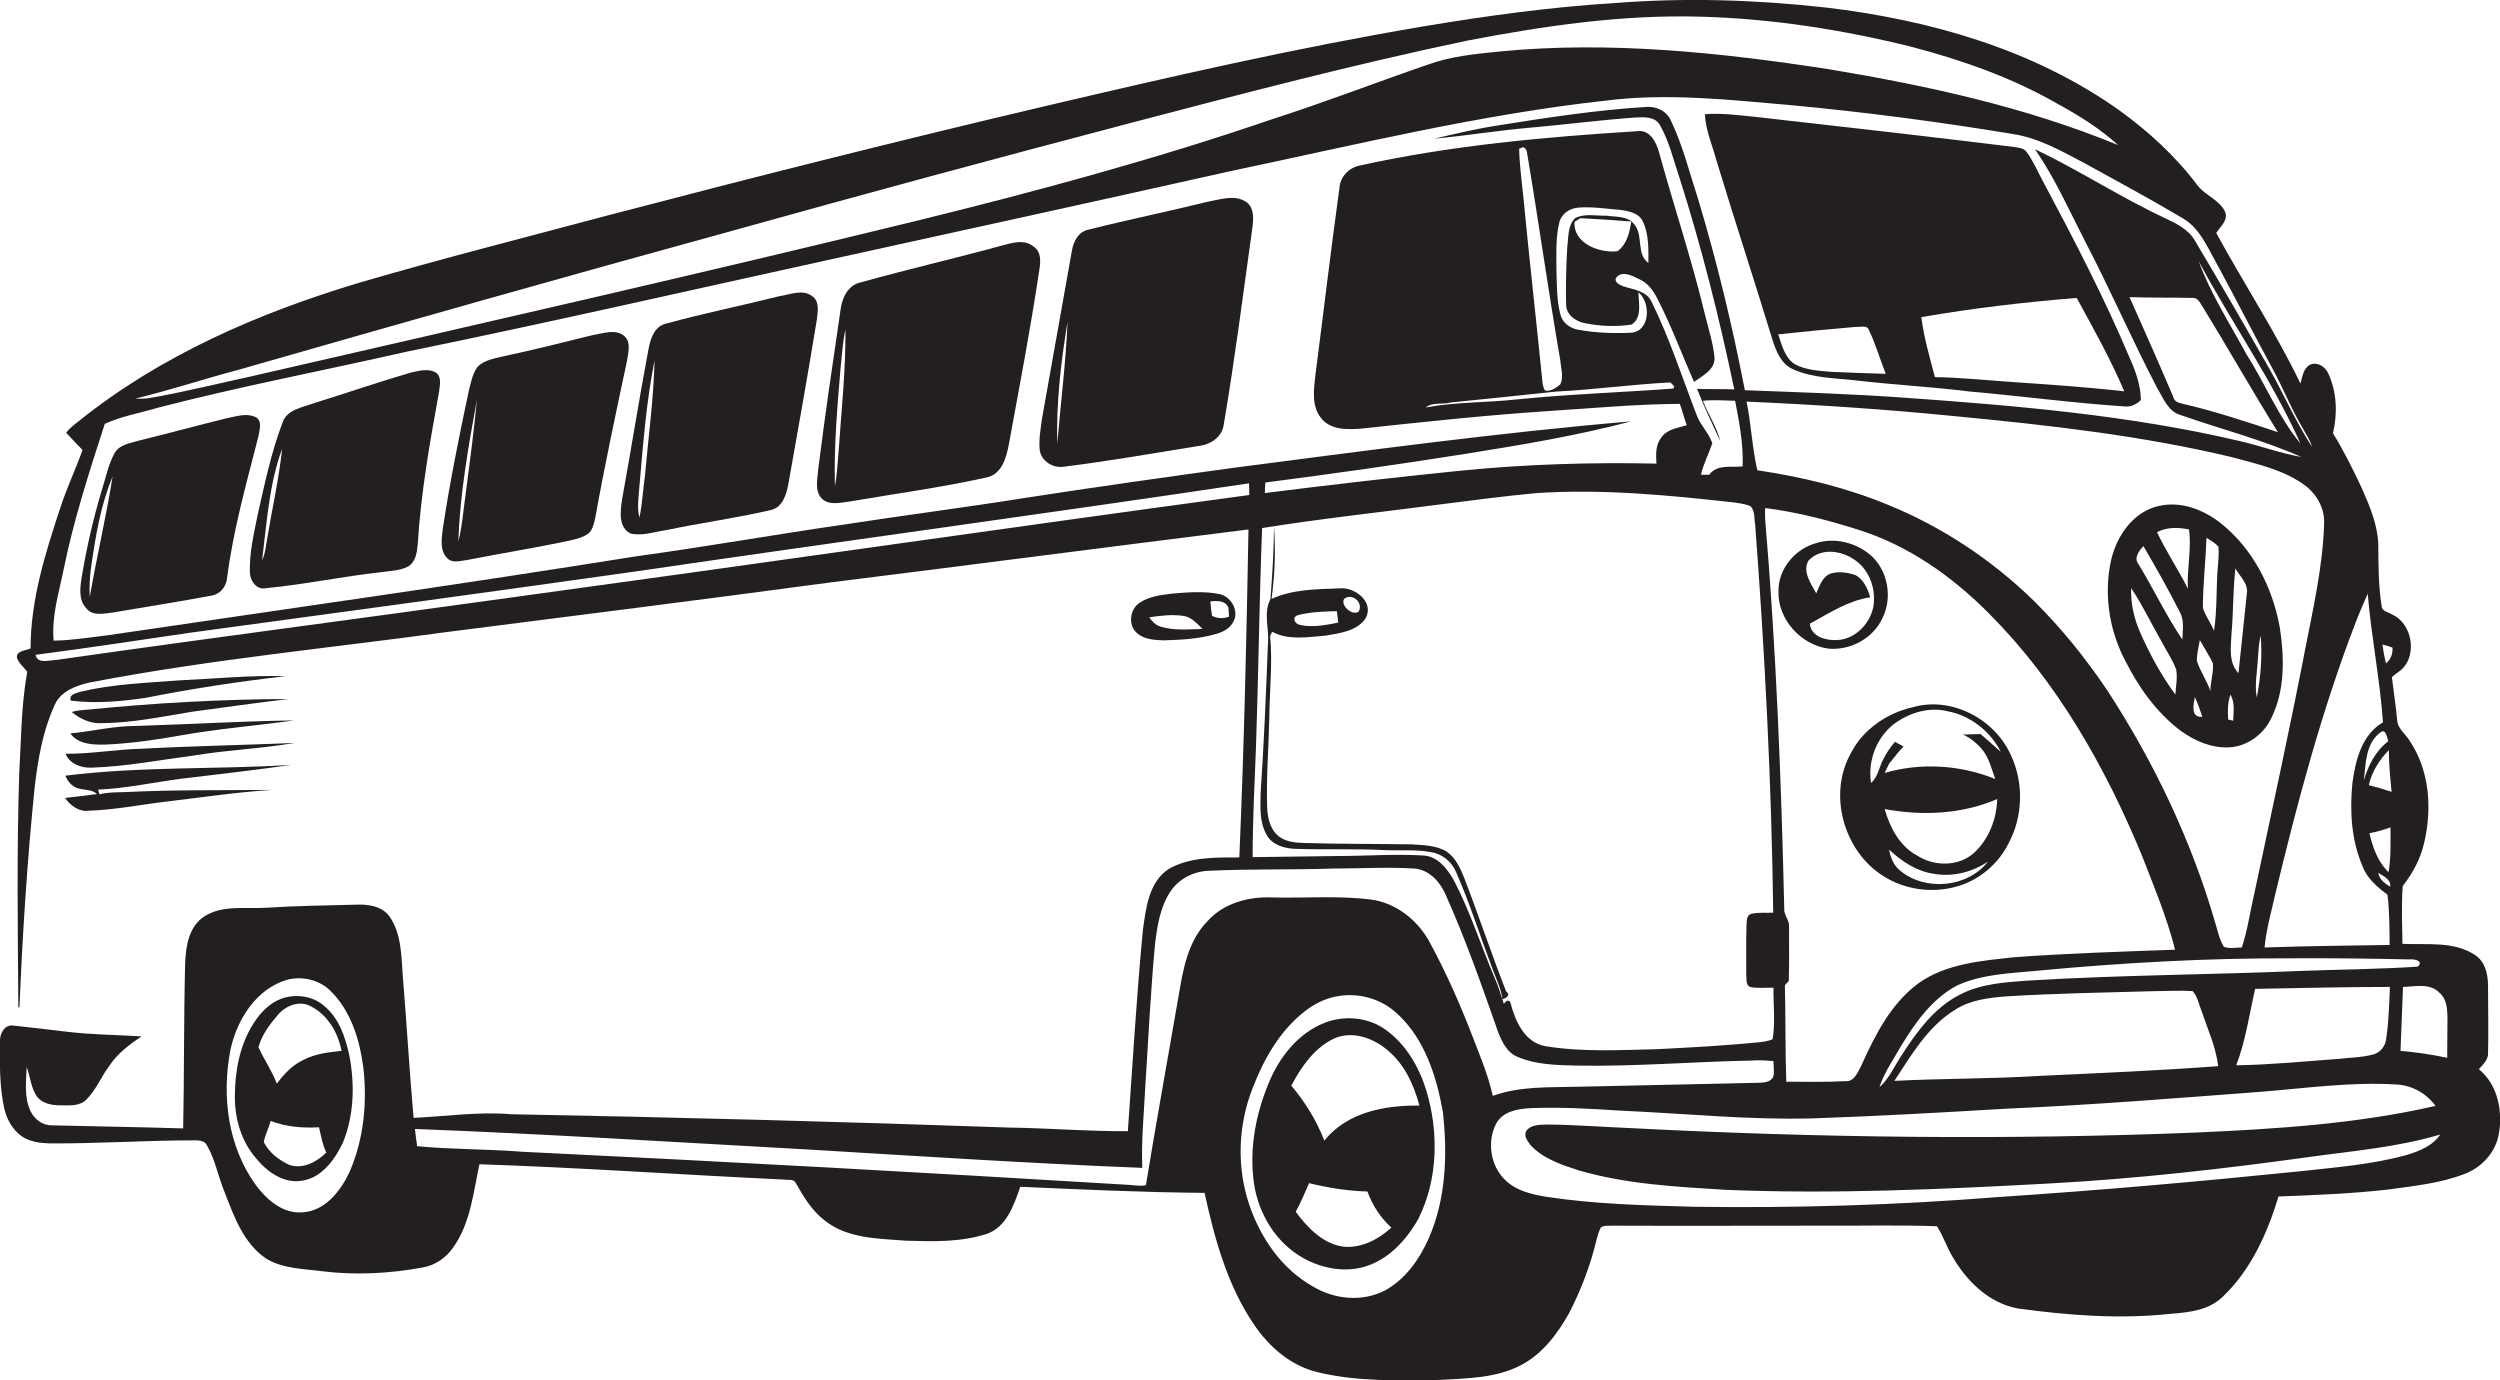 <?xml version="1.0" encoding="utf-8"?>
<!-- Generator: Adobe Illustrator 19.2.0, SVG Export Plug-In . SVG Version: 6.00 Build 0)  -->
<svg version="1.1" id="Layer_1" xmlns="http://www.w3.org/2000/svg" xmlns:xlink="http://www.w3.org/1999/xlink" x="0px" y="0px"
	 viewBox="0 0 899.5 496.7" enable-background="new 0 0 899.5 496.7" xml:space="preserve">
<g>
	<path fill="#231F20" d="M891.9,384.7c1.5-1.7,3.5-3.5,3.3-6c0.2-7.6,0-15.3,0-22.9c0.1-4.3-0.6-9.3-4.4-12
		c-7.7-5.3-17.6-3.8-26.4-4.2c-0.1-7-0.4-13.9,0.1-20.8c3.6-4.6,6.4-9.8,7.7-15.5c2.9-12.2,2-26-5.1-36.6c-1.5-2.6-4.5-4.5-4.6-7.7
		c-0.5-5.2-1.3-10.3-1.9-15.4c0.7-0.6,1.5-1.2,2.3-1.8c7.2-4.8,5.4-17.3-2.2-20.7c-1.4-0.9-3.8-1.1-3.8-3.2
		c-1.2-7.3-1.1-14.7-1.2-22c-0.2-7-3-13.6-5.8-20c-3.2-6.8-6.5-13.6-10.5-20c1.7-7.1,1.4-14.9-1.7-21.6c-1.1-2.4-3.9-4.2-6.5-3.1
		c-2.5,1.3-2.8,4.4-3.5,6.8c-9-18.7-20.4-36-30.3-54.2c1.5-2.3,4.4-4.6,3.2-7.6c-2-4.2-6.9-5.8-9.7-9.2
		c-7.9-10.6-17.8-19.7-28.5-27.4C731.4,17.6,694,7.1,656.9,2.7c-25.2-2.8-50.7-3.6-75.9-1.6c-23.1,1.4-46.1,4.6-68.9,8.4
		c-45.7,7.7-91,18.1-136.1,28.7C323.3,50.6,271,63.8,218.7,77.5c-29.9,8-60,15.6-89.7,24.3c-35.9,10.8-71.1,26-100.5,49.6
		c-1.7,1.3-3.4,2.6-4.7,4.3c1.9,2.1,3.9,4.1,5.9,6.2c-2.5,7-5.7,13.7-8,20.8c-5.4,16.3-10.7,33.2-10.7,50.6
		c-1.6,0.8-5.3,0.8-4.9,3.4c0.7,2,2.5,3.4,3.7,5c-2.2,12.2-2.2,24.7-2.9,37.1c-0.9,27.9-0.5,55.8-0.3,83.7c0.1,0,0.3-0.1,0.4-0.1
		c1.1-26.5,2.8-53,5.5-79.4c1.2-10,2.9-20,7.1-29.2c2.2-5.2,7.9-7.2,13-8.3c42.7-8.2,86-12.3,129-18.2
		c45.4-5.8,90.8-11.5,136.1-17.6c50.5-6.3,101-12.9,151.5-19.2c-0.7,39.3-1.6,78.7-3.3,118c-8.5,0-17.7-0.2-25.3,4.1
		c-7.3,4.7-8.3,14.2-9.4,22.1c-2.3,24.1-3.7,48.2-5.4,72.3c-14.2,0.1-28.4-1.1-42.6-1.3c-59.8-2.1-119.6-3.7-179.4-4.8
		c-11.7-1-23.4,0.8-35,1.3c-1.5-17.1-2.5-34.2-3.9-51.3c-0.5-7.2-0.5-15.1-4.8-21.2c-2.8-3.8-7.8-4.4-12.2-4.2
		c-10.7,0.3-21.4,0.4-32.1,1.1c-7.4,0.5-15.4-1.1-22.1,3c-5.8,3.6-6.9,11-7.1,17.3c-0.5,19.7-0.3,39.4-0.7,59.1
		c-15.7-0.5-31.4-0.7-47.1-1.1c-3.4,0.1-6.4-2.1-7.8-5.1c-2.4-4.9-1.6-10.6-1.4-15.9c1.3,3.5,1.5,7.4,3.6,10.5
		c1.9,2.7,5.5,3.3,8.6,3.3c3.3,0,7.1,0.4,9.5-2.3c3.4-3.5,5.2-8.2,8.1-12c2.9-4.4,7.2-7.6,11.5-10.5c-9-0.6-18.1-0.6-27-1.7
		c-6.4-0.8-12.8-1.5-19.1-2.2c-3.1-0.5-5,3-4.8,5.7c-0.1,8-0.2,16.2,1.5,24c0.9,4,3,7.8,6.4,10.2c2.9,1.9,6.5,2.4,10,2.5
		c17.3,0.1,34.6-1.1,51.9-1.1c1.7,0,3.9,0,4.7,1.9c3,5.2,4,11.2,6.3,16.7c3.4,8.8,6.8,18.4,14.9,23.9c6,3.7,13.4,3.7,20.3,4.6
		c12.1,1.5,24.4,0.8,36.3-1.4c4.4-0.8,8.2-3.5,10.8-7.2c6.2-8.8,7.2-19.7,9.4-29.9c36.5,1.2,72.9,3.8,109.4,5.5
		c1.4,0.3,3.6-0.4,4.4,1.2c2.8,5,5.8,10,10.4,13.5c8.2,6.6,19.2,6.5,29.2,7.3c9.8,0.3,19.9,0.6,29.3-2.5c7.1-2.6,9.6-10.4,11.9-16.9
		c22.1,1,44.2,2,66.3,2.2c3.6,16.5,8.2,33.3,17.8,47.4c5.4,8,13.2,14.8,22.8,17.1c14.4,3.5,29.4,3,44.1,2.8c9.8-0.6,20-0.6,28.9-5.2
		c7.9-4,13.4-11.4,17.6-18.9c4.3-8.4,7.7-17.3,9.9-26.6c0.4-1.5,0.8-2.9,1.5-4.2c1.2-0.8,2.7-0.5,4.1-0.6c25,0.1,50,0,75,0
		c13.9,0.1,27.9-0.3,41.8,0.2c2.4,3.7,3.7,8,6,11.6c5.1,8.6,13.1,16.2,23.2,18c18.2,2.5,36.7,3.9,55,1.9c6.6-0.5,13.8-1.3,18.7-6.2
		c10.1-9.6,16-22.8,20-36c13.1-0.5,26.3-1,39.4-2.5c9.3-1.3,18.7-2.2,27.5-5.6c5.9-2.2,10.8-7.3,12.2-13.5
		C900.7,400.5,898.9,390.4,891.9,384.7z M125.8,421.6c-3.2,6.9-8.8,14.1-16.9,14.6c-7,0.6-12.8-4.4-16.7-9.6
		c-10.2-13.9-12.5-32.2-9.3-48.8c2.3-10.9,9.3-22.1,20.5-25.3c5.5-1.4,11.7,0.1,15.7,4.2c7.2,7.2,10.3,17.4,11.6,27.2
		C132.2,396.6,130.9,409.8,125.8,421.6z M867,345.2c1.6-0.2,5.2,0.5,2.9,2.6c-13.6,0.9-27.3,1-41,1.5c-33,1.4-66,1.5-99,3.5
		c-8.3,0.6-16.9,1.1-24.4,4.9c-9.5,4.7-15.9,13.6-21.5,22.3c-2.5,3.8-4.3,8.1-7.8,11.2c1.8-5.4,5.1-10.1,7.9-15
		c5.1-8.4,11.2-17,20.2-21.7c8.9-4,18.9-4.3,28.4-5.2c30.6-2.9,61.3-4.6,92-4.5C838.9,344.7,853,344.9,867,345.2z M859.9,355.1
		c-0.3,6.3-0.4,12.6-1.4,18.9c-0.3,2.5-2.1,4.7-4.6,5.4c-4.1,1.1-8.4,1.1-12.6,1.6c-12.2,0.9-24.5,2.1-36.7,2.3
		c3.4-8.9,4.7-18.3,6.8-27.5C827.6,355.5,843.7,355.1,859.9,355.1z M798.1,383.6c-21.4,1.6-42.8,2.5-64.2,3.5
		c-17.4,1.1-34.9,0.9-52.3,1.8c6.1-9.3,12-19.5,21.7-25.5c5.5-3.6,12.1-4.4,18.5-4.9c18-1.1,36-1.4,54-1.9c4.4,0,8.7-0.3,13.1,0
		c1.8,1.9,2.2,4.7,3.2,7.1C794.3,370.3,797.3,376.7,798.1,383.6z M643.7,333.8c0.3-2.2-1.3-3.8-1.7-5.9
		c-1.1-47.1-2.9-94.2-6.9-141.1c0-1.3-0.1-2.7,0-4c11.2,1.4,22.1,4.2,32.9,7.6c18.3,5.6,34.5,17,47.8,30.5
		c24.3,24.4,41.6,54.9,54.7,86.5c4.4,11.3,9.1,22.5,12.1,34.3c-19.3,0.7-38.5,1.3-57.8,2.7c-11.9,1.3-24.7,2.3-34.7,9.5
		c-9.8,7.3-15.5,18.6-20.4,29.5c-1.3,2.4-2.5,5.9-5.8,5.6c-7.1,0.4-14.1,0.2-21.2,0.2c-0.4-11.5-0.2-23.1-0.5-34.7
		c0.3-0.4,1-1.1,1.4-1.5C643.8,346.7,643.7,340.2,643.7,333.8z M628.3,350.8c0.2,1.5-0.3,3.4,1.3,4.3c2.8,0.6,5.6,0.2,8.5,0.3
		c-0.1,6.1,0.7,12.4-0.3,18.5c-1.5,0.7-3.2,0.9-4.8,1.1c-12.3,1.2-24.6,1.9-36.9,2.5c-13.4,0.3-26.9,1.1-40.1-1.1
		c-7.4-1.3-10.8-8.9-12.5-15.5c-0.5-1.6-1.8-0.7-2.4,0.3c-1.1-3.1-1.9-6.3-3.3-9.3c-4.9-11.5-8.7-23.5-14.4-34.6
		c-2.4-4.4-6-9.3-11.4-9.5c-10.4-0.6-20.7,0.2-31.1,0.2c-10.1,0.1-20.2,0.3-30.2,0.4c0-13.2,0.7-26.4,1.2-39.6
		c0.9-26.3,1.2-52.5,2.2-78.8c21.2-3.4,42.6-5.7,64-8.5c11.6-1.5,23.2-3,34.9-4.1c23.4-1.5,46.8,0.7,70.1,3.3
		c2.2,0.3,4.5,0.5,6.7,1.4c1.7,1.7,1.3,4.4,1.7,6.5c3.5,46.5,5.9,93.1,6.5,139.8c-2.7,0.1-5.3-0.2-7.9,0.4c-1.7,0.5-1.6,2.5-1.7,3.9
		C628.2,338.8,628.3,344.8,628.3,350.8z M859.5,269.9c0,5,0.5,10,1,15c-2.7-0.9-5.4-1.7-8.2-2.4
		C853.4,277.6,856.1,273.4,859.5,269.9z M850.5,280.8c0.7-6,0.6-13.3,6-17.3c1.9-1.5,2.4,1.9,2.8,3.2
		C854.7,270.2,852.1,275.4,850.5,280.8z M860.1,297.7c0,5.4,0.2,10.8-0.7,16.1c-3.9-3.7-5.7-9-6.9-14
		C855.1,299.3,857.6,298.6,860.1,297.7z M860,319c-2-1.1-3.9-2.6-4.3-5C857.5,315.3,860.3,316.3,860,319z M860.8,233
		c0.2,2.2-0.6,4.2-2.3,5.7c-0.6-2.3-1-4.5-1.3-6.8C858.5,232.2,859.7,232.6,860.8,233z M847.7,223.6c1.3-3.4,2.8-6.7,4.2-10
		c1.3,15.5,4.4,30.8,5.5,46.3c-7.6,4.4-9.9,13.6-11,21.8c-1,10.1-0.4,20.7,3.7,30.1c1.6,4.3,5.3,7.4,8.9,10.1c0.8,6,0.7,12,0.8,18.1
		c-15,0.2-30,0.4-45,0.9c0.6-6.5,2.4-12.7,3.8-19C826.6,288.6,835.4,255.5,847.7,223.6z M836.2,188.8c-0.5,15.1-3.9,30-6.8,44.8
		c-5.6,29.1-12,58-18.1,87c-1.6,6.7-2.5,13.7-4.7,20.3c-2.2,0-4.5,0.6-6.5-0.3c-1.4-2.4-2.1-5.1-2.8-7.7
		c-8.6-30-22.1-58.4-39.1-84.5c-7.8-11.6-16.6-22.5-26.5-32.3c-15.1-14.7-33-26.6-52.5-34.5c-15-6.2-30.8-10-46.9-12.4
		c-1.9-8.1-2.2-16.5-3.9-24.7c25.3,1.1,50.5,2.8,75.6,5.3c33.2,3.2,66.5,6.9,99.1,14.7c9.2,2.5,19,4.6,26.7,10.5
		C833.9,178.3,836.6,183.4,836.2,188.8z M86,133c58.9-16.9,117.8-33.6,176.9-49.8c47.6-13.3,95.4-26.2,143.3-38.8
		C446.6,33.8,487,23.2,528,14.6c27.6-5.3,55.7-9.4,83.9-8.6c25.7,0.7,51.2,4.7,76.1,10.9c18.2,4.8,36.1,11.1,52.4,20.5
		c7.7,4.2,15.2,8.9,21.7,14.8c-33.3-13.7-68.7-21.4-104.1-27.3c-39-6-78.7-10.2-118.2-6.4c-8.8,0.9-17.8,1.7-26.2,4.8
		c-18.6,6.4-36.9,13.5-55.6,19.5c-42,14.4-84.9,26-128,36.6C250.2,98.9,170,117.1,90,135.5c-12,2.6-24,5.6-36.1,7.7
		c-1.7,0.3-3.5,0.3-5.2,0.2C61.2,140.4,73.5,136.3,86,133z M22.9,204.9c3.6-17.8,9.2-35.1,14.8-52.4c6.1-2.8,12.8-3.9,19.1-5.8
		c29.7-7.7,59.8-13.4,89.7-20.2c49.8-10.2,99.3-21.5,148.9-32.4c49.2-10.8,98.5-21.6,147.7-32.6c44.7-9.4,89.3-20.3,134.7-25.3
		c22-2.8,44.2-0.3,66.2,1.6c26.8,2.5,53.5,6,80.1,10.4c9.4,1.4,17.7,6.2,25.9,10.5c11.8,6.5,23.7,12.9,35.3,19.8
		c5.8,3.3,8.6,9.7,11.7,15.3c7.1,13,13.7,26.1,20.8,39.1c3.7,6.8,6.5,14,10.4,20.6c1.3,2.4,2.9,4.7,3.7,7.3
		c-6-9.1-10.2-19.1-15.6-28.5c-8.7-15.3-17.5-30.5-26.5-45.6c-2.3-4.1-6.6-6.2-10.6-8.1c-16.1-7.5-31-17.3-47-24.9
		c7.1,10.3,12.2,21.8,17.9,32.9c9.1,17.4,16.9,35.5,26,52.9c2.2,3.6,3.9,8.5,8.4,9.8c14.5,5.1,29.5,8.9,43.5,15.1
		c-7.5-1.3-14.7-4-22.1-5.7c-40-9.4-81.1-12.8-121.9-15.7c-18.7-1.3-37.5-1.9-56.2-2.6c-4.5-23.2-10-46.1-16.8-68.7
		c-3.1-9.5-5.5-19.3-9.8-28.3c-1.6-3.6-5.5-5.3-9.2-4.9c-17.7,1.1-35.3,3.8-52.9,6.6c-7.8,1.2-15.4,3-23,4.8c11.6-1.1,23.2-3,34.9-4
		c12.4-1.1,24.7-2.7,37.1-3.6c3.3-0.2,7.6-0.5,9.3,3c3.2,5.7,4.7,12.2,6.8,18.4c8,25.1,14.4,50.6,19.8,76.4c-4.5-0.2-8.9,0-13.4-0.2
		c2.5,6.5,5.5,12.6,8.4,18.9c-1.3-5.2-4.4-9.7-6.3-14.6c3.9-0.4,7.7-0.1,11.6,0c1.5,7.8,3,15.6,2.7,23.6c-4.1,0.5-9.2-0.9-12,3
		c-0.8,0-2.3,0-3,0c0.9-3.9,2.8-7.5,4.1-11.3c-1.2-3.6-4.1-6.3-5.5-9.8c-5.3-13.7-9.8-27.8-16.3-41c-1.8-4.1-6.6-4.5-10.3-5.7
		c-1.1-0.5-3.2-1.3-2.6-2.9c1.9-2.9,5.7-1,8.1,0.2c3.2,1.3,5.3,4.1,6.8,7.1c5,9.7,8.8,20,13.2,30c3-2.2,7.5-4.3,7.4-8.6
		c-0.5-5.5-2.3-10.8-3.6-16.2c-4.7-19.5-11.1-38.6-16.4-57.9c-1-3.6-3.3-8.2-7.9-7.5c-33.4,2.1-66.8,5.1-99.5,12.3
		c-4.1,0.7-7.4,4.1-7.6,8.4c-3.1,22.3-5.7,44.6-8.6,66.9c-0.6,5.2-1.5,11.2,2,15.6c3.4,4.4,9.6,4.2,14.6,3.8
		c22.3-2.4,44.6-4.8,67.1-6.3c15.8-1,31.5-2.5,47.4-2.6c0.9,2.5,1.6,5.2,2.5,7.7c-3.3,1-7.2,1.4-9.2,4.5c-2.1,2.6-1.9,6.2-1.7,9.3
		c-23.4-0.5-46.8,0.2-70,2.5c-23.7,2.4-47.3,5.1-70.9,8.1c0-1.3,0.1-2.6,0.2-3.8c24-3.1,48-6.5,71.9-10.3c20-3.2,40-6.5,59.7-11.7
		c-48.1,4.1-95.9,10.6-143.7,16.8c-24.7,3.4-49.5,6.9-74.1,10.7c-21.9,3.5-43.9,6.3-65.9,9.7c-24.9,3.6-49.7,8-74.6,11.4
		c-63,10.1-126.3,19-189.4,28.3c-6.6,0.8-13.2,1.9-19.9,2C18.5,221.7,21.2,213.3,22.9,204.9z M808.3,127.5
		c-6-11.1-12.9-21.7-17.2-33.5c11.8,22.1,26.4,42.7,36.6,65.6C819.7,149.9,815,138,808.3,127.5z M819.6,155.5
		c-11.4-3.8-22.9-7.6-34.6-10.3c-1.4-0.3-2.8-0.9-3.1-2.5c-5.1-12-10.4-23.9-15.7-35.8c7.6,0.3,15.2,0.1,22.7,0.3
		c1.6-0.2,2.5,1.4,3.2,2.5C801.5,125,810.2,140.4,819.6,155.5z M577.9,77.6c-3.7,0.1-7.8-0.9-11.2,0.9c-2.7,2.7-2.3,6.8-2.8,10.3
		c-0.4,7-0.6,14-0.4,21c0.1,3.6,3.6,5.9,6.8,6.5c5.5,1.1,11.2,1.3,16.7,0.5c3.9-2.4,2.6-7.8,2.5-11.6c4.5,3.5,4.3,13.9-2.5,14.5
		c-6.4,0.3-12.9,0.1-19.3-1.1c-2.8-0.5-5.4-2.4-6.2-5.2c-1.5-5.4-1.3-11-1.5-16.5c0-5.6-0.3-11.3,1-16.7c0.7-3.2,3.7-5.3,6.9-5.5
		c5-0.4,9.9,0.4,14.9,0.8c3.1,0.4,6.9,1.1,8.3,4.2c2.2,4.6,2,9.9,2,14.9c-4.5-3.2-1.7-9.9-5.1-13.9
		C585.6,77.6,581.3,78.1,577.9,77.6z M586.9,79.7c-0.5,3.8-1.6,8.4-5,10.7c-6.5,0.7-15.9-2.8-15.4-10.6c0.5-0.3,1.6-0.9,2.1-1.3
		C574.7,78.8,580.8,79.2,586.9,79.7z M561.4,129.7c0.2,2.8,1.3,5.9,0,8.6c-1.5,1.2-3.5,2.7-5.5,2.2c-1.1-1.7-0.9-3.8-1.2-5.7
		c-2.1-21-4.5-42-6.5-63c-0.6-6.1-1.5-12.2-1.6-18.3l0.8-0.3c1-0.7,1.9,0.7,2,1.6C553.6,79.7,557.1,104.8,561.4,129.7z M559.8,140.9
		c13.8-0.7,27.5-2.6,41.2-3.3c0.4,0.4,1.1,1.1,1.4,1.4l-0.3,0.8c-18.7,1.4-37.5,2-56.2,3.9c-11,1.2-22.1,0.9-32.9,2.9
		c2.6-2.1,6.1-0.9,9.1-1.8C534.6,143.6,547.2,142.2,559.8,140.9z M183.8,215c-54.6,7.6-109.3,14.7-163.9,22.5
		c-2.4,0-6.4,1.5-7.1-1.9c18.7-2.4,37.3-5.3,56-8c53.3-7.2,106.7-14.5,160-22c73.5-10.8,147.1-20.7,220.6-31.7
		c0,1.4,0.1,2.8,0.1,4.2C360.9,190.1,272.4,202.9,183.8,215z M514,445.7c-3.3,7.4-8.3,14.5-15.5,18.5c-8,4.3-18.2,3.4-25.9-1.2
		c-11.2-6.2-18.9-17.3-23-29.2c-4.7-13.6-4.2-28.9,1.1-42.3c4-10.4,9.7-20.5,18.6-27.5c3.5-2.8,7.7-4.9,12.2-5.6
		c7.7-1.3,15.8,1.1,21.4,6.5c9.7,9,13.9,22.2,16.2,34.9C520.9,415.2,520.3,431.4,514,445.7z M514.5,339.2
		c-4.3-8.1-12.3-14.5-21.6-15.6c-11.6-1.4-23.3-0.4-35-0.7c-8.5-0.4-17.6,2-23.4,8.5c-7.2,7.3-8.9,17.7-10.5,27.3
		c-3.9,22.6-8,45.1-11.7,67.7c-2.1,0.5-4.2,0-6.3-0.1c-72.7-4.4-145.3-8.4-218.1-11.9c-12.6-1-25.3-0.8-37.8-2
		c-0.3-2.1-0.6-4.1-0.8-6.2c47.2,1.8,94.4,4.8,141.6,7.4c40,2.4,80,5,120.1,6.6c-0.4-9.9,0.6-19.7,1.1-29.6
		c1.1-17,1.9-34.1,3.5-51.1c0.8-6.4,1.8-13.1,5.5-18.7c3-4.6,8.4-7.3,13.8-7.5c15-0.7,30-0.3,45-0.8c9.7,0,19.4-0.6,29,0
		c5.2,0.4,9.1,4.6,11.1,9.1c7.2,16,13,32.6,18.8,49.1c1.4,3.8,3.3,8,7.3,9.6c6.6,2.8,13.8,2.9,20.9,3.1c21,0.4,42-1.4,62.9-1.8
		c2.7-0.2,5.5-0.1,8.2,0.2c0,1.9,0.4,3.8-0.1,5.7c-1.2,2.2-4,2-6.1,2.1c-21.3,0.4-42.7,1-64,1.4c-10.3,0.3-20.9-0.3-30.8,3.3
		c-1.7-7.7-4.8-14.9-7.6-22.2C525.2,361,520.3,349.9,514.5,339.2z M865.8,415.6c-12.4,3.4-25.3,4.4-38,5.8
		c-36.2,3.7-72.5,6.9-108.9,9.3c-36.3,2.9-72.6,4-109,3.5c-17.9-0.5-35.9-0.9-53.6-3.6c-5.3-0.9-11-2.2-14.9-6.2
		c-5.2-5.1-6.4-13.7-3.1-20.1c2.4-4.5,8-5.4,12.6-5.6c10.7-0.4,21.3,0.2,32,0.9c23,1,46,3.4,69.1,2.8c23.3-0.8,46.6-2.1,69.9-3.5
		c30.7-1.3,61.3-3.8,91.9-6.1c16.1-1.3,32.3-3.6,48.5-2.6c5.6,0.3,10.7,3.2,14,7.7c-28.3,6.5-57.5,8.3-86.4,9.6
		c-67.6,2.7-135.4,1.9-203-1.6c-10-0.4-20-1.2-30-1.3c-2.7,0.1-6.1-0.1-7.8,2.4c-0.9,1.8,0.5,3.5,1.5,4.9c4.4,4.9,11,7.1,17.1,9.1
		c17.3,5.1,35.4,6,53.2,7.1c39,1.6,78-0.2,116.8-2.3c31.1-1.7,62.2-5.2,93-9.5c15.8-2.2,31.9-3.5,47.3-8.1
		C875.3,412.3,870.4,414.2,865.8,415.6z M880.5,380.6c-5.5-1.2-11.2-2-16.8-2.5c0.3-7.7,0.6-15.3,0.9-23c4.3-0.1,9.7-1.5,13.1,2.1
		c2.6,2.1,2.8,5.6,2.9,8.6C880.6,370.7,880.5,375.6,880.5,380.6z"/>
	<path fill="#231F20" d="M637.9,122.8c1.3,3.9,3.1,8.2,7.1,10c7.2,3.3,15.3,3.2,23,4.1c13.6,1.6,27.4,2.3,41,4
		c18.3,1.6,36.6,4.1,55,5.3c2.4,0.4,4.7-0.6,6.3-2.3c-0.1-5.2-1.8-10.1-3.9-14.8c-9.2-21.8-20.1-42.8-31.2-63.6
		c-2-3.6-3.6-7.6-6.1-10.9c-1-1.4-2.8-1.4-4.3-1.7c-30.9-3.8-61.8-7.3-92.8-10.8c-6.2-0.6-12.4-1.5-18.6-1
		c0.3,5.8,2.7,11.1,4.2,16.7C624.2,79.6,631.3,101.1,637.9,122.8z M747.2,107.2c6,11,12.2,22,17.1,33.6c-14.1-1.6-28.2-2.5-42.3-3.5
		c-8.6-0.6-17.2-1.5-25.8-1.6c-1.9-7.1-4-14.3-4.9-21.6C709.8,110.9,728.5,108.7,747.2,107.2z M667.9,117.6c1.4,0.2,3.8-0.8,4.5,1.1
		c2.5,5.1,4,10.6,6.1,15.8c-6.5-0.2-13-0.4-19.5-0.7c-4.5-0.4-9.3-0.6-13.3-2.8c-3.6-2.4-4.6-6.9-5.9-10.7
		C649.1,119.3,658.5,118.4,667.9,117.6z"/>
	<path fill="#231F20" d="M374.1,162c0.6,4,4.9,6.6,8.8,5.9c16.1-2,32.1-4.8,48.1-7.4c4.3-0.4,8.7-3.1,9.3-7.7
		c4-23.5,7-47.2,10.3-70.8c0.4-3.2,0.8-7.3-2.3-9.4c-4.2-2.7-9.3-0.8-13.8,0c-14.2,3.5-28.5,6.4-42.7,10c-3.9,0.7-5.7,4.5-6.2,8
		c-3.5,20-7.2,40.1-10.7,60.1C374.4,154.5,373.7,158.2,374.1,162z M384.1,115.8c-0.6,14.7-2.5,29.4-3.7,44
		C380,145.1,381.7,130.4,384.1,115.8z"/>
	<path fill="#231F20" d="M295.5,179.2c2.7,2.9,7.1,1.6,10.5,1.2c16.3-2.8,32.7-5,48.9-8.6c5.6-1.1,7.2-7.2,8.1-12
		c3.8-20.8,7.8-41.5,10.9-62.4c0.5-2.9,0.9-6.7-1.9-8.6c-3.3-2.9-7.9-1.4-11.7-0.4c-16.8,4.6-33.8,8.5-50.6,13.2
		c-4.7,1-6.8,5.7-7.3,10.1c-2.8,19-5.6,38-8,57.1C294.2,172.1,293,176.3,295.5,179.2z M302.5,131.7c0.5-4.4,0.7-8.8,1.7-13.1
		c0.1,14.8-1.5,29.5-2.5,44.2c-0.4,4-0.5,8.1-1.3,12.1C300,160.5,301.3,146.1,302.5,131.7z"/>
	<path fill="#231F20" d="M227,192c4.3,0.9,8.7-0.7,12.9-1.3c12.4-2.6,25.1-4.3,37.5-7.2c4.3-1,5.6-5.8,6.3-9.6
		c3.5-19.6,7-39.3,10.2-58.9c0.3-2.8,1.1-6.4-1.6-8.4c-3.5-2.7-8.1-0.6-12,0c-13.5,3.4-27.1,6.1-40.5,9.8c-4.4,0.9-5.8,5.6-6.5,9.4
		c-3.4,18-6.2,36-9.5,54C223.2,183.9,222.4,189.9,227,192z M229.9,176.9c1.4-15.8,2.5-31.6,5.6-47.2c-0.3,13.7-2.2,27.3-3.4,41
		c-0.7,5.1-1,10.4-2,15.5C229.2,183.1,229.7,179.9,229.9,176.9z"/>
	<path fill="#231F20" d="M168,201.5c12.3-2.4,24.7-4.4,37-7c2.4-0.6,4.9-1.1,6.9-2.7c1.5-1.5,1.8-3.6,2.3-5.6
		c3.4-18.9,7.4-37.6,11.4-56.4c0.4-2.9,1.6-6.7-1-8.9c-3.1-2.7-7.5-0.9-11.1-0.4c-10.8,2.7-21.6,5.4-32.4,7.7
		c-3.2,0.8-6.8,1.3-9.2,3.7c-1.9,2.5-2.4,5.6-3.2,8.6c-3.5,16.5-6.9,33.2-9.4,49.9c-0.4,3.4-1.1,7.6,1.5,10.3
		C162.7,202.9,165.7,201.7,168,201.5z M171.6,143.8c-1.1,11.7-2.7,23.4-4.2,35.1c-0.8,5.3-1.1,10.7-2.5,15.9
		C165.5,177.7,168.5,160.7,171.6,143.8z"/>
	<path fill="#231F20" d="M89.9,205.8c0,3.2,2.5,6.7,6,5.8c13.7-1.3,27.3-4.2,41-5.7c3.3-0.5,6.8-0.5,9.8-2c2.9-1.6,3.3-5.1,3.6-8
		c1.1-18.5,4.4-36.9,7.7-55.1c0.2-2.1,0.9-4.6-0.7-6.4c-2.7-2.1-6.3-1-9.3-0.4c-11.7,3.4-23.2,7.4-34.9,11c-4.2,1.6-10,2.3-11.5,7.2
		c-4,10.5-6.3,21.6-8.8,32.6C91.4,191.8,89.7,198.7,89.9,205.8z M101.5,161.5c-1.1,10.6-3.5,21-5.2,31.4c-0.6,2.9-0.7,6-2,8.7
		C96,188.1,96.8,174.3,101.5,161.5z"/>
	<path fill="#231F20" d="M41.1,220.3c11.7-2,23.3-3.8,35-6c3.2-0.5,5.3-3.3,5.6-6.3c2.2-17.3,7-34.2,11.3-51.1
		c0.4-2.3,1.5-5.7-1.2-6.9c-3.3-1.5-7-0.1-10.3,0.5c-10.6,2.6-21.2,5.5-31.8,8.1c-3,0.9-6.7,1.4-8.4,4.3c-2.4,4.3-3.3,9.3-4.8,13.9
		c-3,10.1-5.4,20.5-7.1,30.9c-0.6,3.7-1.2,8.1,1.6,11.1C33.3,221.9,37.7,220.7,41.1,220.3z M32.8,203.9c1.6-11,3.4-22.1,7.7-32.4
		c-2.3,14.5-5.7,28.8-8.2,43.3C32.1,211.1,32.3,207.5,32.8,203.9z"/>
	<path fill="#231F20" d="M798.7,188c-6.1-4.7-14-7.7-21.7-6c-9.3,1.9-15.3,10.6-17.4,19.4c-2.7,12.1-0.8,25.1,4.9,36
		c4.9,9.8,11.4,19,20.2,25.6c5,3.6,11,6.2,17.3,5.9c6.6-0.3,12.6-4.8,15.3-10.7c4.9-10,4.6-21.6,3-32.3
		C817.7,211.3,810.5,197.2,798.7,188z M782.7,249.9c-5.2-7.1-9.4-14.8-12.9-22.9c-2.1-4.9-3.2-10.1-3-15.4c4,6,7.1,12.5,10.7,18.8
		c1.8,3.5,4.1,6.8,5.5,10.5C783.5,243.8,782.9,246.9,782.7,249.9z M785.2,230.1c-5.8-8.6-10.3-18.1-15.7-27
		c-1.9-2.3,0.1-4.9,1.7-6.6c4.6,7.8,9,15.7,13.1,23.7C786,223.3,785.3,226.8,785.2,230.1z M787.2,211.8c-3.5-6.9-7.8-13.4-11.1-20.3
		c3.5-1.9,7.6-1.8,11.5-1C788.6,197.4,786.8,204.7,787.2,211.8z M789.7,250.8c1.1,2.3,1.9,4.7,2.7,7.1
		C788.1,258.3,789.2,253.5,789.7,250.8z M795.3,248.6c-1.3-3.8-3.7-7.1-4.9-10.9c0.1-2.5,0.6-4.9,1.1-7.4c1.6,2.8,3.3,5.5,4.7,8.3
		C796.5,242.1,795.3,245.3,795.3,248.6z M798,203.8c-0.7,7.7-0.2,15.5-1.4,23.2c-1.1-2.9-3.1-5.3-4-8.3c0-8.4,1-16.8,1.3-25.2
		c1.5,1,3.1,1.8,4.3,3.2C798.4,199.1,798.2,201.5,798,203.8z M803.5,259.3c-0.5-0.1-1.4-0.3-1.8-0.4c-0.2-3-0.2-6.1,0.8-9
		C804.2,252.8,803.6,256.1,803.5,259.3z M808.4,213.7c-1,9.5-2,19-3,28.5c-3.7-3.9-2.7-9.5-2.5-14.3c0.7-7.8,0.5-15.6,1.4-23.4
		C805.8,207.4,809.1,209.9,808.4,213.7z M812,251c-0.9-4.7,0.2-9.5,0.4-14.2c0.2-2.7,0.3-5.4,1-8.1C814,236.1,813.4,243.7,812,251z"
		/>
	<path fill="#231F20" d="M541.9,356.7c-5.3-13.5-9.9-27.4-15.1-40.9c-1.4-3.5-3.1-7.2-6.3-9.4c-3.8-2.3-8.4-2.3-12.6-2.6
		c-13-0.2-26-0.1-38.9-0.5c-3.3-0.1-7-0.5-9.5-2.9c-2.8-2.7-3.5-6.8-3.6-10.5c-0.3-10.7,0.6-21.3,0.8-31.9
		c0.1-9.7,1.2-19.4,0.3-29.1c0.2-0.6,0.5-1.1,0.7-1.6c5.9,3.2,12.9,1.9,19.3,1.4c5.1-0.9,11.3-1.6,14.4-6.3c3.1-5.9-4-11.3-9.5-10.7
		c-8.2,0.3-16.8,0.3-24.4,3.8c1.2-8.6,1.5-17.3,0.9-26c-0.1,8.7-0.6,17.4-1.3,26.1c-2.7,5.1-0.3,10.8-0.9,16.2
		c-0.7,17.7-1.4,35.4-2.6,53c-0.1,5.1-0.6,10.6,2,15.3c1.8,3.8,6.3,5.1,10.1,5.3c11,0.4,22.1-0.1,33.1,0.5
		c5.4,0.2,10.8-0.3,16.1,0.7c4,0.6,7.5,3.5,9,7.2c5,11.3,8.7,23.2,13.1,34.8c1.3,3.6,3.1,7.1,3.6,11
		C541.9,359,543.7,358.1,541.9,356.7z M483.6,215.5c2.8-2.3,7,1.2,5.3,4.5C486.7,221.8,482.2,217.9,483.6,215.5z M468.9,220.9
		c4-0.8,8-0.9,12.1-1c0.2,1.4,0.3,2.7,0.5,4.1c-3.8,0.8-7.6,1.5-11.5,1.2c-1.7-0.3-4-0.2-4.3-2.4
		C465.7,221.2,467.8,221.2,468.9,220.9z"/>
	<path fill="#231F20" d="M658.1,233.4c7.9,0.6,16-3.8,19.3-11.2c3.6-7.4,1.8-17.1-4.4-22.5c-5.3-4.5-12.9-6.4-19.5-4.3
		c-7.6,2-13.8,9.4-13.6,17.4C639.6,222.9,648.1,232.2,658.1,233.4z M650.7,201.7c4.4-4.7,11.8-3.7,16.7-0.2c5.4,3.7,7.7,10.7,6.6,17
		c-1.3,6.1-6.6,11.5-13,11.8c-4,0.2-9.4-1.2-9.8-5.9c7-3.8,13.7-8.3,21.7-9.5c-0.9-3.1-2.3-6.2-5.1-7.9c-2.8-1-6-1.5-8.9-0.7
		c-3.2,1-4.2,4.5-5.4,7.2C651.6,210,648.4,205.7,650.7,201.7z"/>
	<path fill="#231F20" d="M437.2,228.2c2.6-0.7,5.4-2,6.6-4.6c2.1-3.8-0.8-8.8-4.8-9.8c-5.7-1.2-11.7-0.7-17.5-0.2
		c-4,0.5-8.1,1-11.5,3.3c-3.5,2.3-4.2,8-1,10.8c2.6,2.4,6.4,2.6,9.8,2.7C425,230.2,431.2,229.9,437.2,228.2z M442,218.7
		c0,0.8,0.2,2.4,0.2,3.2c-2,0.7-4.1,0.7-6.1-0.3c-0.3-1.7-0.5-3.5-0.6-5.2C437.8,216.1,441,216,442,218.7z M413.5,222.1
		c4.1-0.6,8.2-1.1,12.3-0.5c2.9,0.4,4.9,2.8,6.9,4.7c-5.1,0.1-10.4,0.7-15.3-0.9C415.8,224.9,414.5,223.6,413.5,222.1z"/>
	<path fill="#231F20" d="M64.5,244.8c-11.9,0.9-23.9,1.3-35.6,4.1c-1.5,0.5-4.3,1-3.4,3.2c8.9,1.1,18,0.3,26.8-1
		c16.7-3.3,33.6-5.9,50.5-7.8C90.1,242.9,77.3,244.2,64.5,244.8z"/>
	<path fill="#231F20" d="M25.8,256.2c2.9,2.3,6.4,4.1,10.2,4c11.1,0,22.1-2.3,33-4.1c11.6-1.6,23.2-3.2,34.8-4.6
		c-24,0.1-48,1.4-71.9,3.8C29.8,255.5,27.8,255.5,25.8,256.2z"/>
	<path fill="#231F20" d="M666,270.9c-8.4,14.8-2.7,35.3,11.6,44.3c7.7,4.9,17.5,6.3,26.3,3.8c8.1-2.2,15.1-8.1,18.8-15.6
		c5.1-9.5,5.5-21.4,1-31.3c-5.7-13.2-21.2-21.6-35.3-17.7C679.1,256.5,670.4,262.3,666,270.9z M683.6,313.2
		c-2.3-1.9-3.4-4.7-3.9-7.5c4.5,4.2,9.9,7.8,16.1,8.7c6.8,1.2,13.8-0.6,19.5-4.4C707.9,319.4,692.7,320.8,683.6,313.2z M710.1,307
		c-5.5,4.8-14.1,4.8-20.2,0.9c-6.4-3.4-9.9-10.1-11.8-16.8c13.4,2.5,27.8,1.9,40.5-3.6C718.4,294.8,715.5,302.1,710.1,307z
		 M682.1,260c5.4-3.7,12.2-5.7,18.6-4.1c8.2,1.5,15.4,7.2,19.2,14.6c-0.4-0.3-1.1-1-1.5-1.3c-1.9-1.7-3.8-3.4-5.8-5.1
		c-2.1,0.1-4.2,0.1-6.3,0.2c2.9,1.3,5.3,3.4,7.3,5.9c2.2,3,3,6.6,4.3,10.1c-12.5-5.1-26.8-6-39.8-2.2c0.6-1.2,1.1-2.4,1.7-3.5
		c0.2-0.2,0.5-0.6,0.7-0.8c1.4-1.8,2.8-3.6,4.4-5.2c-1-0.6-2.1-1.1-3.1-1.7c-1.6,1.9-3,3.9-4.1,6.1c-1.6,2.8-1.9,6.5-4.5,8.7
		C671.9,273.5,675.4,264.8,682.1,260z"/>
	<path fill="#231F20" d="M38,267.9c9.1-0.4,18.1-1.7,27-3.3c13.5-2.4,27.2-3.5,40.8-5.4c-19,0.3-38,1.4-57,2
		c-7.9,0-15.6,1.9-23.5,2.7C28.2,267.9,33.6,268,38,267.9z"/>
	<path fill="#231F20" d="M33,276.2c12.4-0.4,24.7-2.8,37-4.4c11.9-2,24-2.4,36-4.5c-18.3,0.8-36.7,1.1-55.1,2.1
		c-9.1,0.2-18.2,1.9-27.3,1.8C25,274.8,29.2,276.4,33,276.2z"/>
	<path fill="#231F20" d="M31.9,291.7c9.4-0.3,18.7-2.2,28.1-3.3c12.6-1.5,25.2-3.4,37.9-4.2c-17.6,0.2-35.3-0.1-52.9,0.8
		c-3.1,0.1-6.2,0-9.2,0.8c-0.1-0.4-0.4-1.3-0.5-1.7c10-0.4,19.9-2.6,29.8-3.9c13.3-1.6,26.6-3.1,39.8-5c-27.1,1.7-54.4,0.5-81.4,3.9
		c0.6,1.3,1.3,2.6,2.6,3.5c2.5,2.2,6.3,0.8,8.8,3.1c-3.8,0.5-7.7,1-11.5,1.4C25.3,289.8,28.4,292.2,31.9,291.7z"/>
	<path fill="#231F20" d="M116.7,362c-4.1-3.7-10.3-4.5-15.4-2.7c-4.3,1.6-7.6,5-10,8.8c-5.1,7.9-6.8,17.4-6.8,26.6
		c0,7.8,2.3,15.9,7.5,21.9c4,5,10.1,9.4,16.8,8.2c7-1.1,11.6-7.5,14.5-13.5c4.1-9.9,4.4-21,2.4-31.5
		C124.3,373.4,122.1,366.4,116.7,362z M104.3,419.2c-3.9-1.7-7.5-4.5-9.4-8.3c0.5-2.6,1.8-5,2.5-7.6c5.5,2.2,11.5,2.6,17.4,2.3
		c0.7,3.1,1.2,6.2,2.6,9.1C114,418,109.2,420.7,104.3,419.2z M109.3,381.3c-4,1.8-7.1,5.1-9.7,8.6c-1.7-4.6-4.6-8.6-6.6-13.1
		c1.2-4.5,4.1-8.3,7.1-11.8c2.8-3.2,7.6-5.1,11.6-3c6.2,3.1,9.9,9.5,11.2,16.1C118.3,378.6,113.5,379.1,109.3,381.3z"/>
	<path fill="#231F20" d="M498.4,370.4c-5.7-4.1-13.4-5-20.1-3c-9.8,3.1-17,11.5-21.1,20.6c-5.2,11.8-7.9,25-6,37.9
		c1.6,10.9,8,21.4,17.8,26.8c6.3,3.5,14,5.1,21.1,3.3c9.1-2.3,15.9-9.7,20.3-17.6c7-14.2,7.3-31,2.8-46
		C510.6,383.9,505.8,375.6,498.4,370.4z M483.8,448.6c-7.6-0.8-13.3-6.8-17.6-12.6c1.8-3.3,3.3-6.8,4.8-10.3c6.9,1.7,13.9,2.8,21,3
		c1.8,5,4.7,9.4,8.6,13C496,445.9,490.1,449,483.8,448.6z M476.5,410.4c-2.8-7.2-6.9-13.9-11.9-19.8c3.6-6.7,8.2-13.5,15.3-16.9
		c6.4-2.9,13.9-0.4,19,3.9c6.3,5,9.8,12.6,11.8,20.2C498.3,397.6,484.6,400.2,476.5,410.4z"/>
</g>
</svg>
